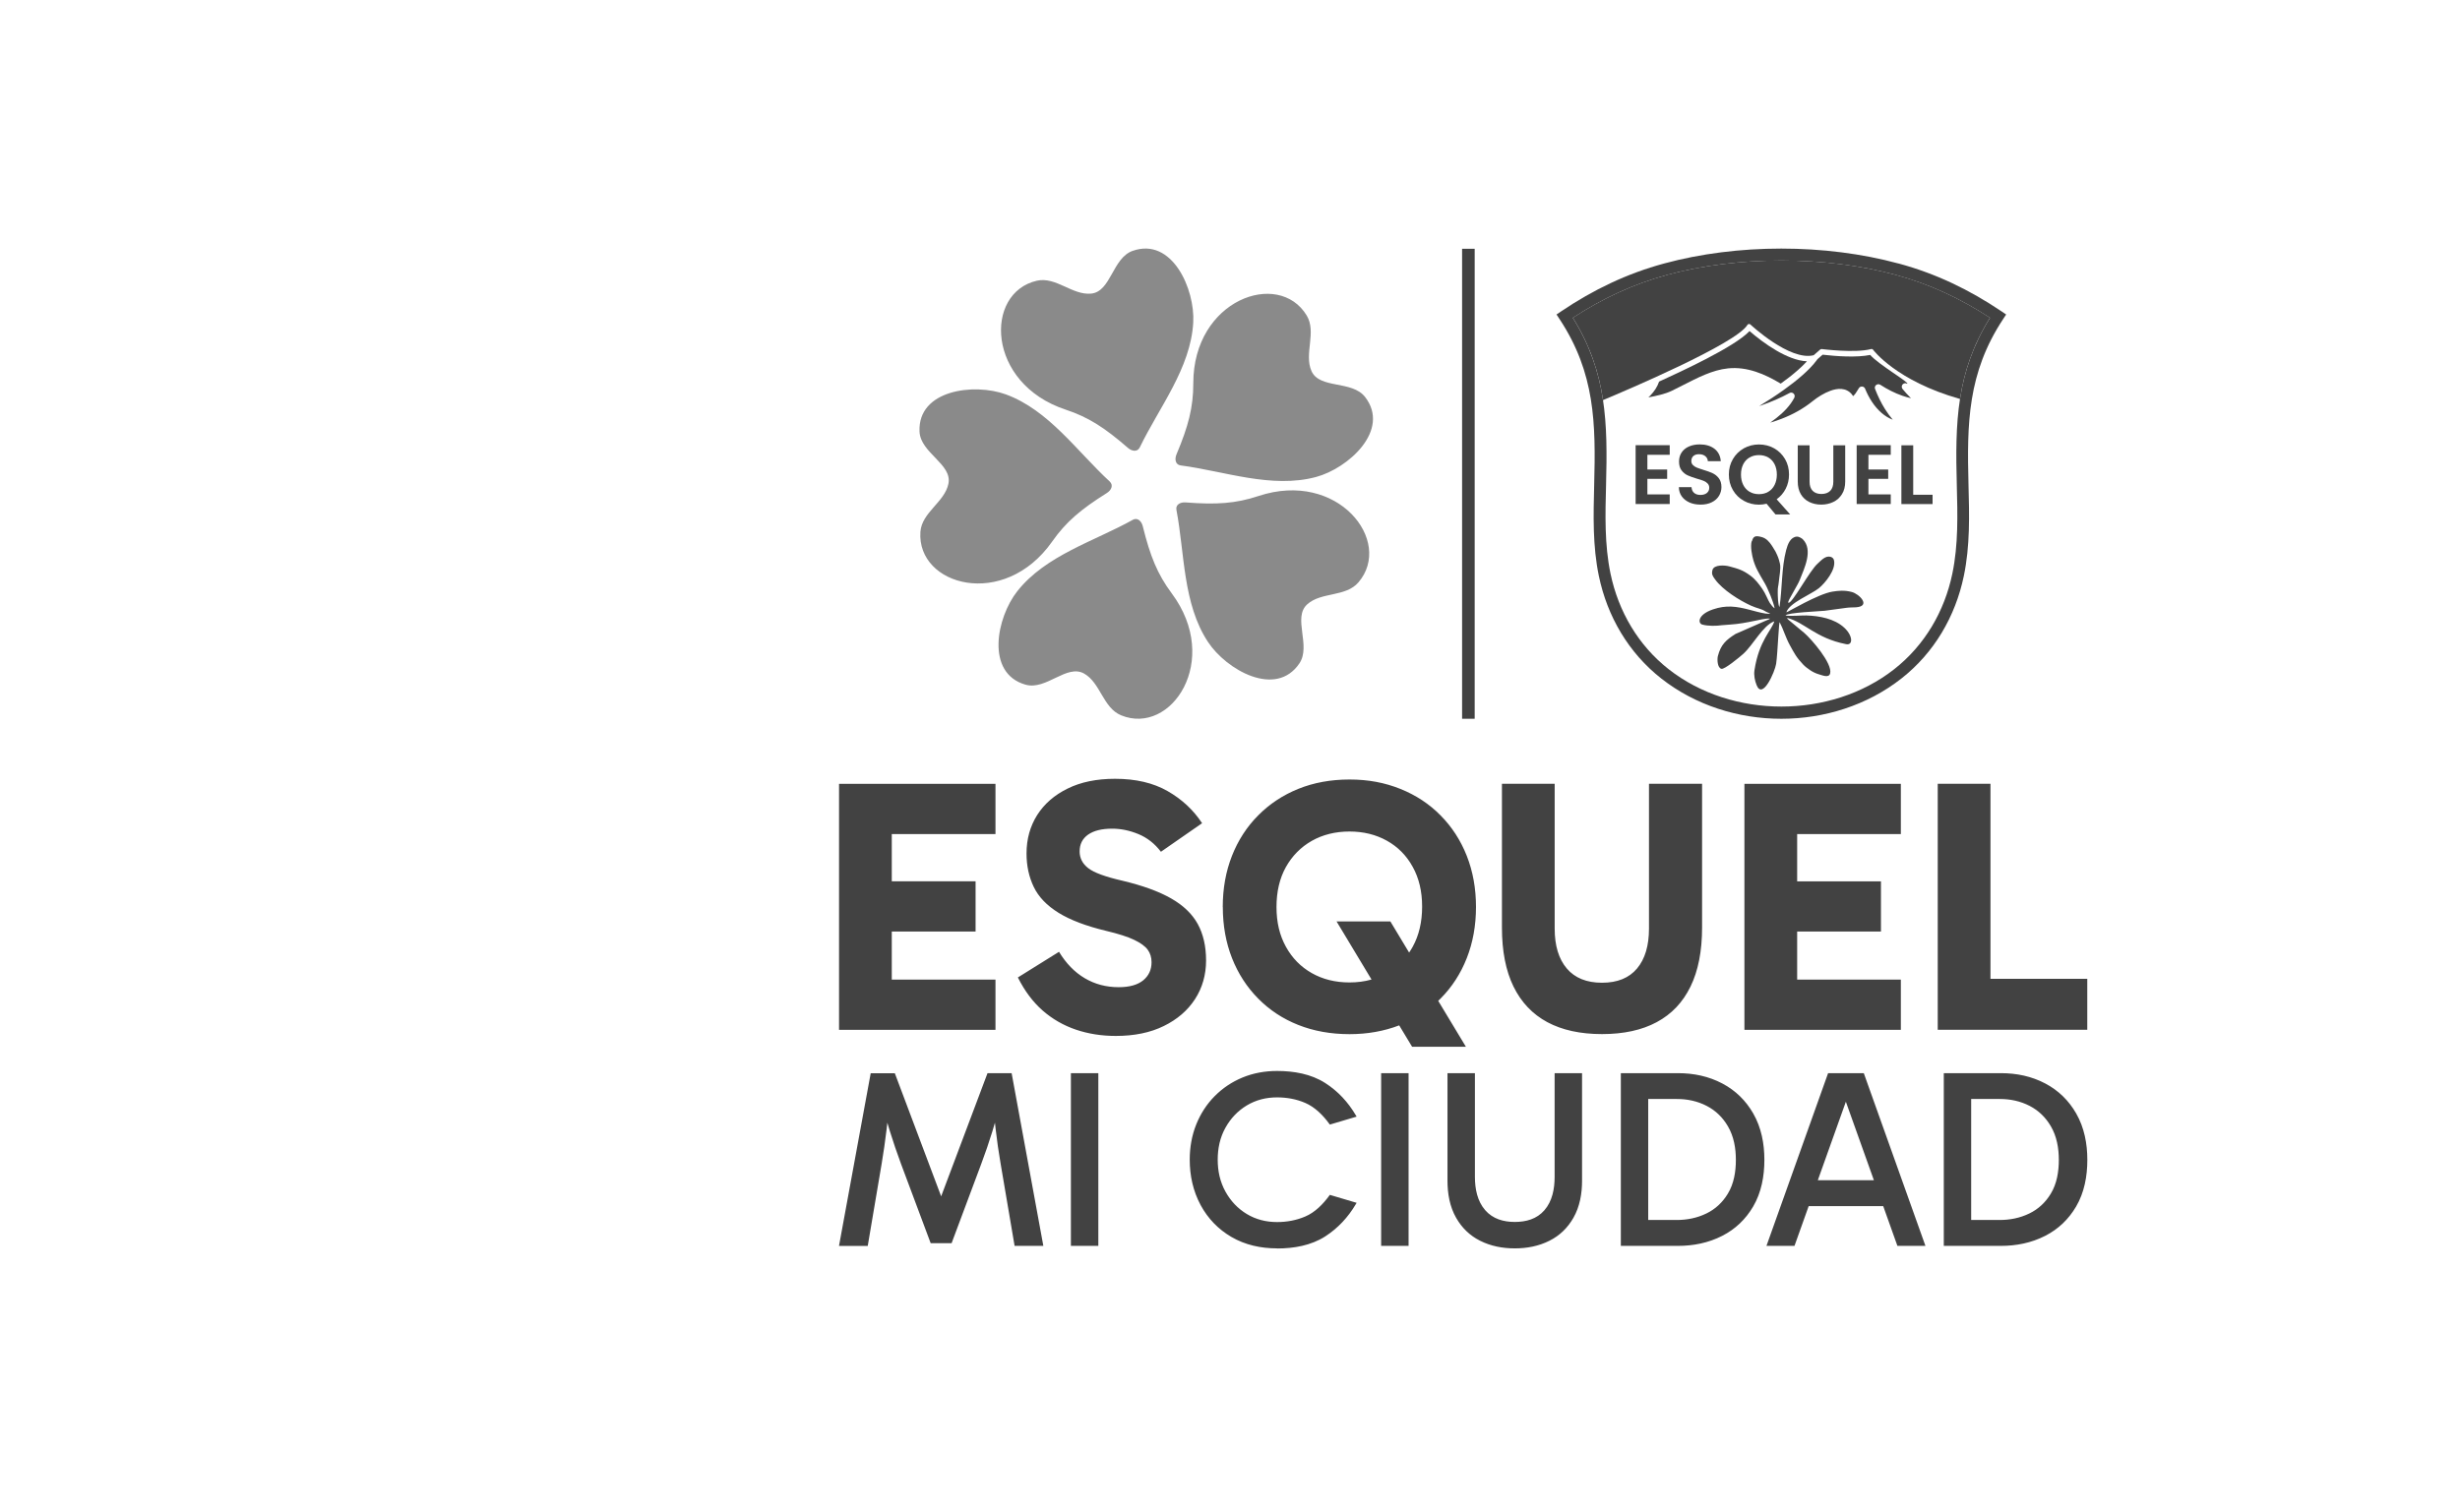 <?xml version="1.0" encoding="UTF-8"?><svg id="uuid-d2e1bde2-2a4a-47a9-85af-7b83b47f52d4" xmlns="http://www.w3.org/2000/svg" viewBox="0 0 414.22 254.67"><defs><style>.uuid-a749bf65-292e-4e51-b6cf-8f7d91887cca{fill:#8a8a8a;}.uuid-a749bf65-292e-4e51-b6cf-8f7d91887cca,.uuid-cdf1f49e-8392-4967-8bff-e9cadc17a800,.uuid-186af565-3124-45c8-bc5f-a1ad9a7e9f10,.uuid-67484e4e-3b59-4cd7-a6e5-501d3929200b{stroke-width:0px;}.uuid-cdf1f49e-8392-4967-8bff-e9cadc17a800,.uuid-186af565-3124-45c8-bc5f-a1ad9a7e9f10{fill:#424242;}.uuid-186af565-3124-45c8-bc5f-a1ad9a7e9f10{fill-rule:evenodd;}.uuid-67484e4e-3b59-4cd7-a6e5-501d3929200b{fill:#fff;}</style></defs><g id="uuid-1e0e454c-33d6-488b-8d3f-c6d22b9cdb8d"><rect class="uuid-67484e4e-3b59-4cd7-a6e5-501d3929200b" width="414.22" height="254.67"/><path class="uuid-186af565-3124-45c8-bc5f-a1ad9a7e9f10" d="M158.48,201.48l7.8-20.73h4.06l5.34,29.09h-4.84l-2.35-13.82c-.33-1.94-.62-3.89-.84-5.84-.04-.36-.08-.73-.12-1.09-.14.5-.28.99-.44,1.49-.57,1.85-1.2,3.68-1.88,5.49l-4.98,13.32h-3.52l-4.98-13.32c-.68-1.82-1.3-3.66-1.88-5.51-.15-.49-.3-.98-.44-1.47-.04.37-.08.73-.12,1.1-.23,1.96-.52,3.9-.84,5.84l-2.34,13.82h-4.84l5.34-29.09h4.06l7.8,20.73h0ZM184.94,209.84h-4.62v-29.09h4.62v29.09h0ZM215.03,210.26c-2.72,0-5.35-.56-7.71-1.94-2.21-1.3-3.93-3.09-5.15-5.34-1.28-2.38-1.84-4.97-1.84-7.66,0-2.05.34-4.07,1.11-5.97.72-1.78,1.75-3.38,3.1-4.74,1.34-1.35,2.9-2.39,4.66-3.12,1.86-.77,3.82-1.11,5.83-1.11,2.81,0,5.71.49,8.11,2.03,2.16,1.38,3.86,3.23,5.16,5.44l.13.22-4.51,1.34-.08-.11c-1.05-1.44-2.4-2.82-4.07-3.54-1.51-.65-3.11-.93-4.74-.93-1.82,0-3.54.42-5.1,1.36-1.52.92-2.7,2.17-3.57,3.72-.94,1.67-1.32,3.51-1.32,5.42s.39,3.73,1.32,5.4c.87,1.56,2.05,2.82,3.57,3.74,1.56.94,3.28,1.36,5.1,1.36,1.64,0,3.24-.29,4.74-.93,1.67-.71,3.01-2.09,4.07-3.54l.08-.11,4.51,1.34-.13.22c-1.3,2.21-3.01,4.05-5.16,5.44-2.4,1.54-5.3,2.03-8.11,2.03h0ZM237.18,209.84h-4.62v-29.09h4.62v29.09h0ZM255.05,210.26c-2.03,0-4.02-.37-5.84-1.29-1.73-.87-3.06-2.17-4.02-3.85-1.09-1.9-1.46-4.1-1.46-6.27v-18.1h4.62v17.47c0,1.99.39,4.08,1.74,5.62,1.28,1.46,3.06,1.97,4.97,1.97s3.71-.49,4.99-1.97c1.34-1.54,1.72-3.63,1.72-5.62v-17.47h4.62v18.1c0,2.17-.37,4.37-1.46,6.27-.96,1.68-2.29,2.98-4.02,3.85-1.82.92-3.81,1.29-5.84,1.29h0ZM272.92,209.84v-29.09h9.64c2.61,0,5.15.52,7.47,1.75,2.21,1.17,3.93,2.86,5.18,5.03,1.37,2.39,1.88,5.1,1.88,7.83s-.5,5.49-1.9,7.87c-1.26,2.14-2.99,3.79-5.2,4.92-2.33,1.19-4.86,1.69-7.46,1.69h-9.59ZM317.09,203.14h-12.54l-2.39,6.7h-4.72l10.38-29.09h6.01l10.38,29.09h-4.72l-2.39-6.7h0ZM327.3,209.84v-29.09h9.64c2.61,0,5.15.52,7.47,1.75,2.21,1.17,3.93,2.86,5.18,5.03,1.37,2.39,1.88,5.1,1.88,7.83s-.5,5.49-1.9,7.87c-1.26,2.14-2.99,3.79-5.2,4.92-2.33,1.19-4.86,1.69-7.46,1.69h-9.59ZM277.53,205.48h4.77c1.75,0,3.45-.33,5.03-1.1,1.53-.74,2.72-1.87,3.6-3.32,1.04-1.7,1.36-3.75,1.36-5.71s-.34-3.94-1.34-5.65c-.87-1.49-2.05-2.65-3.58-3.44-1.57-.81-3.27-1.16-5.03-1.16h-4.81v20.36h0ZM306.1,198.78h9.43l-4.72-13.22-4.72,13.22h0ZM331.91,205.48h4.77c1.75,0,3.45-.33,5.03-1.1,1.53-.74,2.72-1.87,3.6-3.32,1.04-1.7,1.36-3.75,1.36-5.71s-.34-3.94-1.34-5.65c-.87-1.49-2.05-2.65-3.58-3.44-1.57-.81-3.27-1.16-5.03-1.16h-4.81v20.36h0Z"/><path class="uuid-cdf1f49e-8392-4967-8bff-e9cadc17a800" d="M351.46,173.44h-25.18v-41.43h8.88v32.85h16.3s0,8.58,0,8.58h0ZM269.76,174.17c-3.65,0-6.72-.67-9.22-2.01-2.49-1.34-4.39-3.34-5.69-5.99-1.3-2.66-1.95-5.97-1.95-9.95v-24.21h8.88v24.39c0,2.88.68,5.12,2.04,6.72,1.36,1.6,3.34,2.4,5.93,2.4s4.56-.8,5.9-2.4c1.34-1.6,2.01-3.84,2.01-6.72v-24.39h8.94v24.21c0,3.97-.65,7.29-1.95,9.95-1.3,2.66-3.19,4.65-5.69,5.99-2.49,1.34-5.57,2.01-9.22,2.01h0ZM205.89,152.76c0-3.12.52-5.99,1.55-8.61,1.03-2.62,2.5-4.89,4.41-6.81,1.91-1.93,4.16-3.42,6.75-4.47,2.6-1.05,5.48-1.58,8.64-1.58s5.93.53,8.55,1.58c2.62,1.05,4.88,2.54,6.78,4.47,1.91,1.93,3.38,4.2,4.41,6.81,1.03,2.62,1.55,5.48,1.55,8.61s-.52,5.99-1.55,8.61c-1.03,2.62-2.5,4.89-4.41,6.81-.13.13-.26.26-.4.39l4.66,7.73h-9.06l-2.17-3.6c-2.56.98-5.35,1.48-8.35,1.48-3.16,0-6.04-.52-8.64-1.55-2.6-1.03-4.85-2.51-6.75-4.44-1.91-1.93-3.38-4.2-4.41-6.81-1.03-2.62-1.55-5.49-1.55-8.61h0ZM230.94,164.98l-5.89-9.79h9.06l3.16,5.25c.22-.32.42-.65.61-.99,1.05-1.91,1.58-4.16,1.58-6.75s-.53-4.79-1.58-6.69c-1.05-1.91-2.5-3.38-4.35-4.41-1.85-1.03-3.94-1.55-6.3-1.55s-4.51.53-6.36,1.58c-1.84,1.05-3.29,2.52-4.35,4.41-1.05,1.89-1.58,4.13-1.58,6.72s.53,4.79,1.58,6.69c1.05,1.91,2.5,3.39,4.35,4.44,1.85,1.05,3.96,1.58,6.36,1.58,1.31,0,2.55-.16,3.7-.49h0ZM187.88,174.48c-2.39,0-4.63-.35-6.72-1.06-2.09-.71-3.95-1.78-5.6-3.22-1.64-1.44-3.03-3.3-4.17-5.57l6.93-4.32c1.18,1.95,2.62,3.43,4.32,4.44,1.7,1.01,3.61,1.52,5.72,1.52,1.82,0,3.2-.39,4.14-1.16.93-.77,1.4-1.78,1.4-3.04,0-.81-.21-1.51-.64-2.1-.43-.59-1.19-1.15-2.28-1.67-1.1-.53-2.68-1.03-4.74-1.52-3.37-.81-6.03-1.82-8-3.04-1.97-1.22-3.36-2.67-4.17-4.35-.81-1.68-1.22-3.56-1.22-5.63,0-2.43.6-4.59,1.79-6.48,1.2-1.89,2.91-3.38,5.14-4.47,2.23-1.1,4.89-1.64,7.97-1.64,3.49,0,6.44.69,8.85,2.07,2.41,1.38,4.35,3.18,5.81,5.41l-6.93,4.81c-1.05-1.38-2.32-2.37-3.8-2.98-1.48-.61-2.95-.91-4.41-.91-1.74,0-3.09.33-4.05,1-.95.67-1.43,1.61-1.43,2.83,0,1.14.49,2.08,1.46,2.83.97.75,2.88,1.45,5.72,2.1,3.41.81,6.14,1.8,8.21,2.98,2.07,1.18,3.57,2.62,4.5,4.32.93,1.7,1.4,3.75,1.4,6.14s-.62,4.6-1.86,6.51c-1.24,1.91-2.99,3.42-5.26,4.53-2.27,1.12-4.97,1.67-8.09,1.67h0ZM150.16,140.47v7.97h14.11v8.46h-14.11v8.09h17.46v8.46h-26.34v-41.43h26.34v8.46h-17.46ZM302.61,148.44h14.11v8.46h-14.11v8.09h17.46v8.46h-26.34v-41.43h26.34v8.46h-17.46v7.97h0Z"/><path class="uuid-186af565-3124-45c8-bc5f-a1ad9a7e9f10" d="M319.69,44.38c6.28,1.7,11.91,4.41,17.3,8.04l.81.55-.54.82c-5.95,9.04-6.07,17.5-5.8,27.87.14,5.14.27,10.29-.79,15.36-1.42,6.82-5.01,12.95-10.52,17.27-11.52,9.03-28.89,9.03-40.41,0-5.51-4.32-9.1-10.45-10.52-17.27-1.06-5.07-.92-10.22-.79-15.36.28-10.37.15-18.82-5.8-27.87l-.54-.82.81-.55c5.39-3.63,11.03-6.34,17.3-8.04,12.34-3.35,27.12-3.35,39.46,0h0ZM335.08,53.53c-4.97-3.25-10.17-5.68-15.91-7.24-11.83-3.21-26.59-3.21-38.42,0-5.74,1.56-10.94,3.99-15.91,7.24,5.71,9.18,5.87,17.7,5.59,28.17-.13,4.97-.27,10.01.75,14.91,1.33,6.36,4.66,12.08,9.8,16.11,10.69,8.38,27.28,8.38,37.96,0,5.14-4.03,8.48-9.75,9.8-16.11,1.02-4.9.88-9.93.75-14.91-.28-10.47-.12-19,5.59-28.17h0Z"/><path class="uuid-186af565-3124-45c8-bc5f-a1ad9a7e9f10" d="M294.95,91.15c-.24.9.04,2.36.3,3.25.08.29.16.45.25.72.2.57.67,1.43.97,1.94l.73,1.26c.37.64.63,1.35.93,2.02.15.34.68,1.81.68,2.11-.28-.15-.6-.61-.79-.87-.31-.44-.72-1.6-1.27-2.38-.56-.81-1.16-1.61-1.98-2.22-1.29-.96-2.06-1.18-3.6-1.59-.75-.2-2.57-.32-2.82.61-.19.72.02,1.01.44,1.59,1.27,1.77,4.14,3.56,6.05,4.42,1.13.51,1.68.48,2.45.98.22.14.49.23.79.31-.19.1-.59.07-.8.04-.94-.15-1.75-.39-2.67-.63-2.25-.59-3.96-.83-6.18-.07-2.61.89-2.56,2.35-1.79,2.56,1.03.27,2.3.24,3.33.1l1.42-.11c1.36-.09,2.66-.33,4-.61.65-.13,2.08-.48,2.65-.38-.16.14-.39.19-.6.29l-5.22,2.29c-1.6,1.01-2.46,1.8-2.96,3.71-.14.53-.1,1.98.59,2.16.52.14,3.04-1.95,3.66-2.5,1.65-1.46,3.34-4.84,5.25-5.5-.38,1.43-2.58,3.22-3.34,8.24-.13.84.06,1.75.36,2.5,1,2.55,3.09-2.26,3.29-3.59.28-1.92.46-7.72.63-6.92.53.97.98,2.52,1.66,3.75.78,1.42,1.13,2.12,2.29,3.33.35.36.73.63,1.15.92.36.25.94.55,1.45.69.56.15,1.7.68,1.91-.14.44-1.67-3.18-5.82-4.36-6.83l-2.68-2.23c-.11-.12-.17-.15-.19-.3,2.97.78,4.77,3.39,9.84,4.41,1.25.33,1.29-1.34-.21-2.74-1.68-1.56-4.2-2-6.38-2.08-.7-.03-2.84.17-3.53,0,.28-.49,5.95-.71,6.6-.79l3.7-.5c.5-.07,1.05-.05,1.54-.08,2.61-.17.61-2.24-.68-2.58-1.24-.33-2.27-.22-3.26-.06-2.43.39-7.62,3.51-7.76,3.49.46-1.59,4.2-3.03,5.48-4.07,1.07-.88,2.93-3.15,2.54-4.71-.07-.28-.24-.48-.59-.58-.87-.23-1.62.67-2.15,1.14-1.37,1.2-4.22,6.65-4.91,6.61-.26-.01.33-.95,1.5-3.06.16-.28.27-.5.42-.87.69-1.79,2.29-4.97.47-6.78-.16-.16-.67-.46-.98-.44-1.08.07-1.54,1.24-1.81,2.26-.79,3-.65,6.39-1.12,9.61-.27-.33-.29-1.87-.3-2.44-.02-.98.11-1,.18-1.79.08-.95.38-2.25.19-3.08-.22-.95-.35-1.22-.76-2.07l-.58-.94c-.41-.62-.93-1.27-1.76-1.48-1.05-.28-1.39-.14-1.62.74h0Z"/><path class="uuid-186af565-3124-45c8-bc5f-a1ad9a7e9f10" d="M296.22,68.39c.14-.05.28-.09.41-.14,1.59-.55,3.2-1.24,4.67-2.04.17-.11.39-.11.58-.02.29.15.4.51.25.8-.7,1.35-1.82,2.47-3.01,3.41-.34.27-.69.53-1.04.78.66-.19,1.31-.41,1.95-.66,1.86-.72,3.62-1.69,5.17-2.94.86-.7,1.96-1.38,3-1.76.59-.22,1.24-.36,1.87-.31.7.06,1.3.36,1.75.91.08.1.15.2.21.3.34-.29.55-.66.79-1.05l.18-.29c.07-.11.16-.19.28-.24.3-.12.65.02.77.33.62,1.52,1.54,3.02,2.8,4.1.56.48,1.18.87,1.86,1.12-.47-.56-.9-1.15-1.29-1.76-.68-1.08-1.23-2.23-1.69-3.42-.07-.18-.05-.38.06-.53.17-.27.54-.35.81-.18,1.16.75,2.43,1.41,3.74,1.86.47.16.95.3,1.44.41-.03-.03-.07-.06-.1-.1-.46-.45-.89-.94-1.3-1.43-.18-.19-.21-.49-.07-.72.17-.27.54-.36.81-.19.62-.08-4.85-3.25-6.21-4.85-2.26.47-5.7.23-8.01-.04l-.9.78s-.03.06-.05.09c-.69.94-1.55,1.79-2.42,2.56-.98.87-2.03,1.68-3.09,2.44-1.36.98-2.78,1.9-4.22,2.78h0Z"/><path class="uuid-186af565-3124-45c8-bc5f-a1ad9a7e9f10" d="M304.22,60.85c-3.24-.15-7.26-3.03-9.63-5.09-2.52,2.7-11.8,6.94-15.23,8.51-.29.88-.82,1.66-1.46,2.33-.11.11-.23.22-.34.33,1.33-.25,2.81-.56,3.96-1.12.63-.31,1.26-.63,1.89-.95,2.37-1.2,4.9-2.55,7.58-2.82,3.2-.32,6.16.95,8.85,2.57,1.01-.72,2-1.49,2.93-2.31.51-.45,1.01-.93,1.47-1.43h0Z"/><path class="uuid-186af565-3124-45c8-bc5f-a1ad9a7e9f10" d="M305.39,59.83l1.1-.96c.07-.06.17-.09.26-.08.02,0,5.6.72,8.3,0,.13-.04.27.02.35.12.01.02,3.86,5.24,14.63,8.29.71-4.61,2.18-9.06,5.05-13.68-4.97-3.25-10.17-5.68-15.91-7.24-11.83-3.21-26.59-3.21-38.42,0-5.74,1.56-10.94,3.99-15.91,7.24,2.91,4.68,4.38,9.19,5.08,13.87,3.75-1.57,22.4-9.48,24.31-12.66.09-.16.3-.21.45-.11.02.01.04.03.06.04.02.02,6.62,6.19,10.65,5.17h0Z"/><polygon class="uuid-cdf1f49e-8392-4967-8bff-e9cadc17a800" points="248.31 41.9 248.31 121.06 246.19 121.06 246.19 41.9 248.31 41.9 248.31 41.9"/><path class="uuid-a749bf65-292e-4e51-b6cf-8f7d91887cca" d="M191.92,75.35c3.24-6.72,8.56-13.3,9-21.02.32-5.62-3.54-14.42-10.2-12.08-3.41,1.2-3.64,6.87-6.99,7.2-3.16.31-5.93-2.9-9.14-2.17-8.89,2.03-8.52,17.29,4.84,21.71,3.87,1.28,6.58,3.05,10.5,6.45.68.59,1.6.71,1.99-.09h0ZM198.81,78.39c7.39.97,15.32,3.95,22.78,1.95,5.44-1.46,12.59-7.89,8.27-13.47-2.21-2.86-7.67-1.3-9.03-4.38-1.29-2.9.9-6.54-.81-9.36-4.71-7.8-19.09-2.66-19.09,11.41,0,4.07-.82,7.21-2.83,11.99-.35.83-.17,1.75.71,1.86h0ZM198.09,85.88c1.4,7.32,1.06,15.79,5.31,22.24,3.1,4.71,11.44,9.47,15.39,3.62,2.02-2.99-1.18-7.69,1.32-9.95,2.35-2.13,6.49-1.2,8.63-3.71,5.93-6.93-3.47-18.96-16.83-14.54-3.87,1.28-7.1,1.48-12.28,1.08-.9-.07-1.71.39-1.54,1.26h0ZM190.75,87.55c-6.51,3.63-14.66,5.96-19.45,12.02-3.5,4.42-5.4,13.83,1.39,15.75,3.48.98,6.93-3.53,9.86-1.87,2.76,1.56,3.18,5.78,6.23,7.03,8.44,3.45,16.92-9.25,8.52-20.54-2.43-3.27-3.63-6.28-4.88-11.32-.22-.88-.91-1.5-1.68-1.07h0ZM186.87,81.11c-5.49-5.04-10.26-12.04-17.52-14.69-5.29-1.93-14.83-.79-14.52,6.27.16,3.61,5.53,5.47,4.87,8.77-.62,3.11-4.49,4.83-4.72,8.12-.63,9.09,14.09,13.16,22.18,1.64,2.34-3.33,4.82-5.42,9.21-8.18.77-.48,1.14-1.33.49-1.93h0Z"/><path class="uuid-cdf1f49e-8392-4967-8bff-e9cadc17a800" d="M277.39,76.6v2.48h3.33v1.57h-3.33v2.62h3.76v1.62h-5.74v-9.91h5.74v1.62h-3.76Z"/><path class="uuid-cdf1f49e-8392-4967-8bff-e9cadc17a800" d="M284.5,84.64c-.55-.24-.99-.58-1.31-1.02-.32-.44-.49-.97-.5-1.57h2.13c.03.41.17.73.43.96s.62.35,1.07.35.83-.11,1.09-.33c.26-.22.4-.51.4-.87,0-.29-.09-.53-.27-.72s-.4-.34-.67-.45c-.27-.11-.64-.23-1.11-.36-.64-.19-1.17-.38-1.57-.56-.4-.18-.75-.46-1.04-.84-.29-.37-.43-.87-.43-1.5,0-.59.15-1.1.44-1.53.29-.43.7-.77,1.23-1,.53-.23,1.13-.35,1.81-.35,1.02,0,1.85.25,2.49.74.64.5.99,1.19,1.06,2.08h-2.18c-.02-.34-.16-.62-.43-.84s-.63-.33-1.07-.33c-.39,0-.7.1-.93.3-.23.2-.35.49-.35.86,0,.26.09.48.26.66s.39.32.65.43.63.23,1.1.38c.64.19,1.17.38,1.57.57.41.19.76.47,1.05.85.29.38.44.87.44,1.49,0,.53-.14,1.02-.41,1.47s-.68.82-1.21,1.08c-.53.27-1.16.4-1.89.4s-1.31-.12-1.86-.35Z"/><path class="uuid-cdf1f49e-8392-4967-8bff-e9cadc17a800" d="M298.96,86.64l-1.5-1.8c-.42.1-.84.16-1.28.16-.93,0-1.78-.22-2.55-.65-.78-.43-1.39-1.04-1.84-1.81s-.68-1.64-.68-2.62.23-1.83.68-2.6,1.07-1.37,1.84-1.81c.77-.43,1.62-.65,2.55-.65s1.79.22,2.56.65c.77.44,1.38,1.04,1.83,1.81.45.77.67,1.64.67,2.6,0,.88-.19,1.68-.56,2.4-.37.72-.88,1.31-1.52,1.77l2.27,2.55h-2.47ZM293.53,81.67c.25.5.61.89,1.07,1.16.46.27.99.4,1.58.4s1.12-.13,1.57-.4c.45-.27.81-.65,1.06-1.16.25-.5.38-1.08.38-1.74s-.13-1.24-.38-1.74c-.26-.5-.61-.88-1.06-1.14-.45-.26-.98-.4-1.57-.4s-1.12.13-1.58.4c-.46.26-.82.65-1.07,1.14-.25.5-.38,1.08-.38,1.74s.13,1.24.38,1.74Z"/><path class="uuid-cdf1f49e-8392-4967-8bff-e9cadc17a800" d="M304.7,75v6.13c0,.67.17,1.18.52,1.54.35.35.84.53,1.47.53s1.14-.18,1.49-.53.52-.87.52-1.54v-6.13h2v6.11c0,.84-.18,1.55-.55,2.13-.36.58-.85,1.02-1.46,1.31-.61.29-1.29.44-2.03.44s-1.41-.15-2.01-.44-1.08-.73-1.42-1.31-.52-1.29-.52-2.13v-6.11h1.99Z"/><path class="uuid-cdf1f49e-8392-4967-8bff-e9cadc17a800" d="M314.61,76.6v2.48h3.33v1.57h-3.33v2.62h3.76v1.62h-5.74v-9.91h5.74v1.62h-3.76Z"/><path class="uuid-cdf1f49e-8392-4967-8bff-e9cadc17a800" d="M322.15,83.33h3.26v1.57h-5.25v-9.9h1.99v8.32Z"/></g></svg>